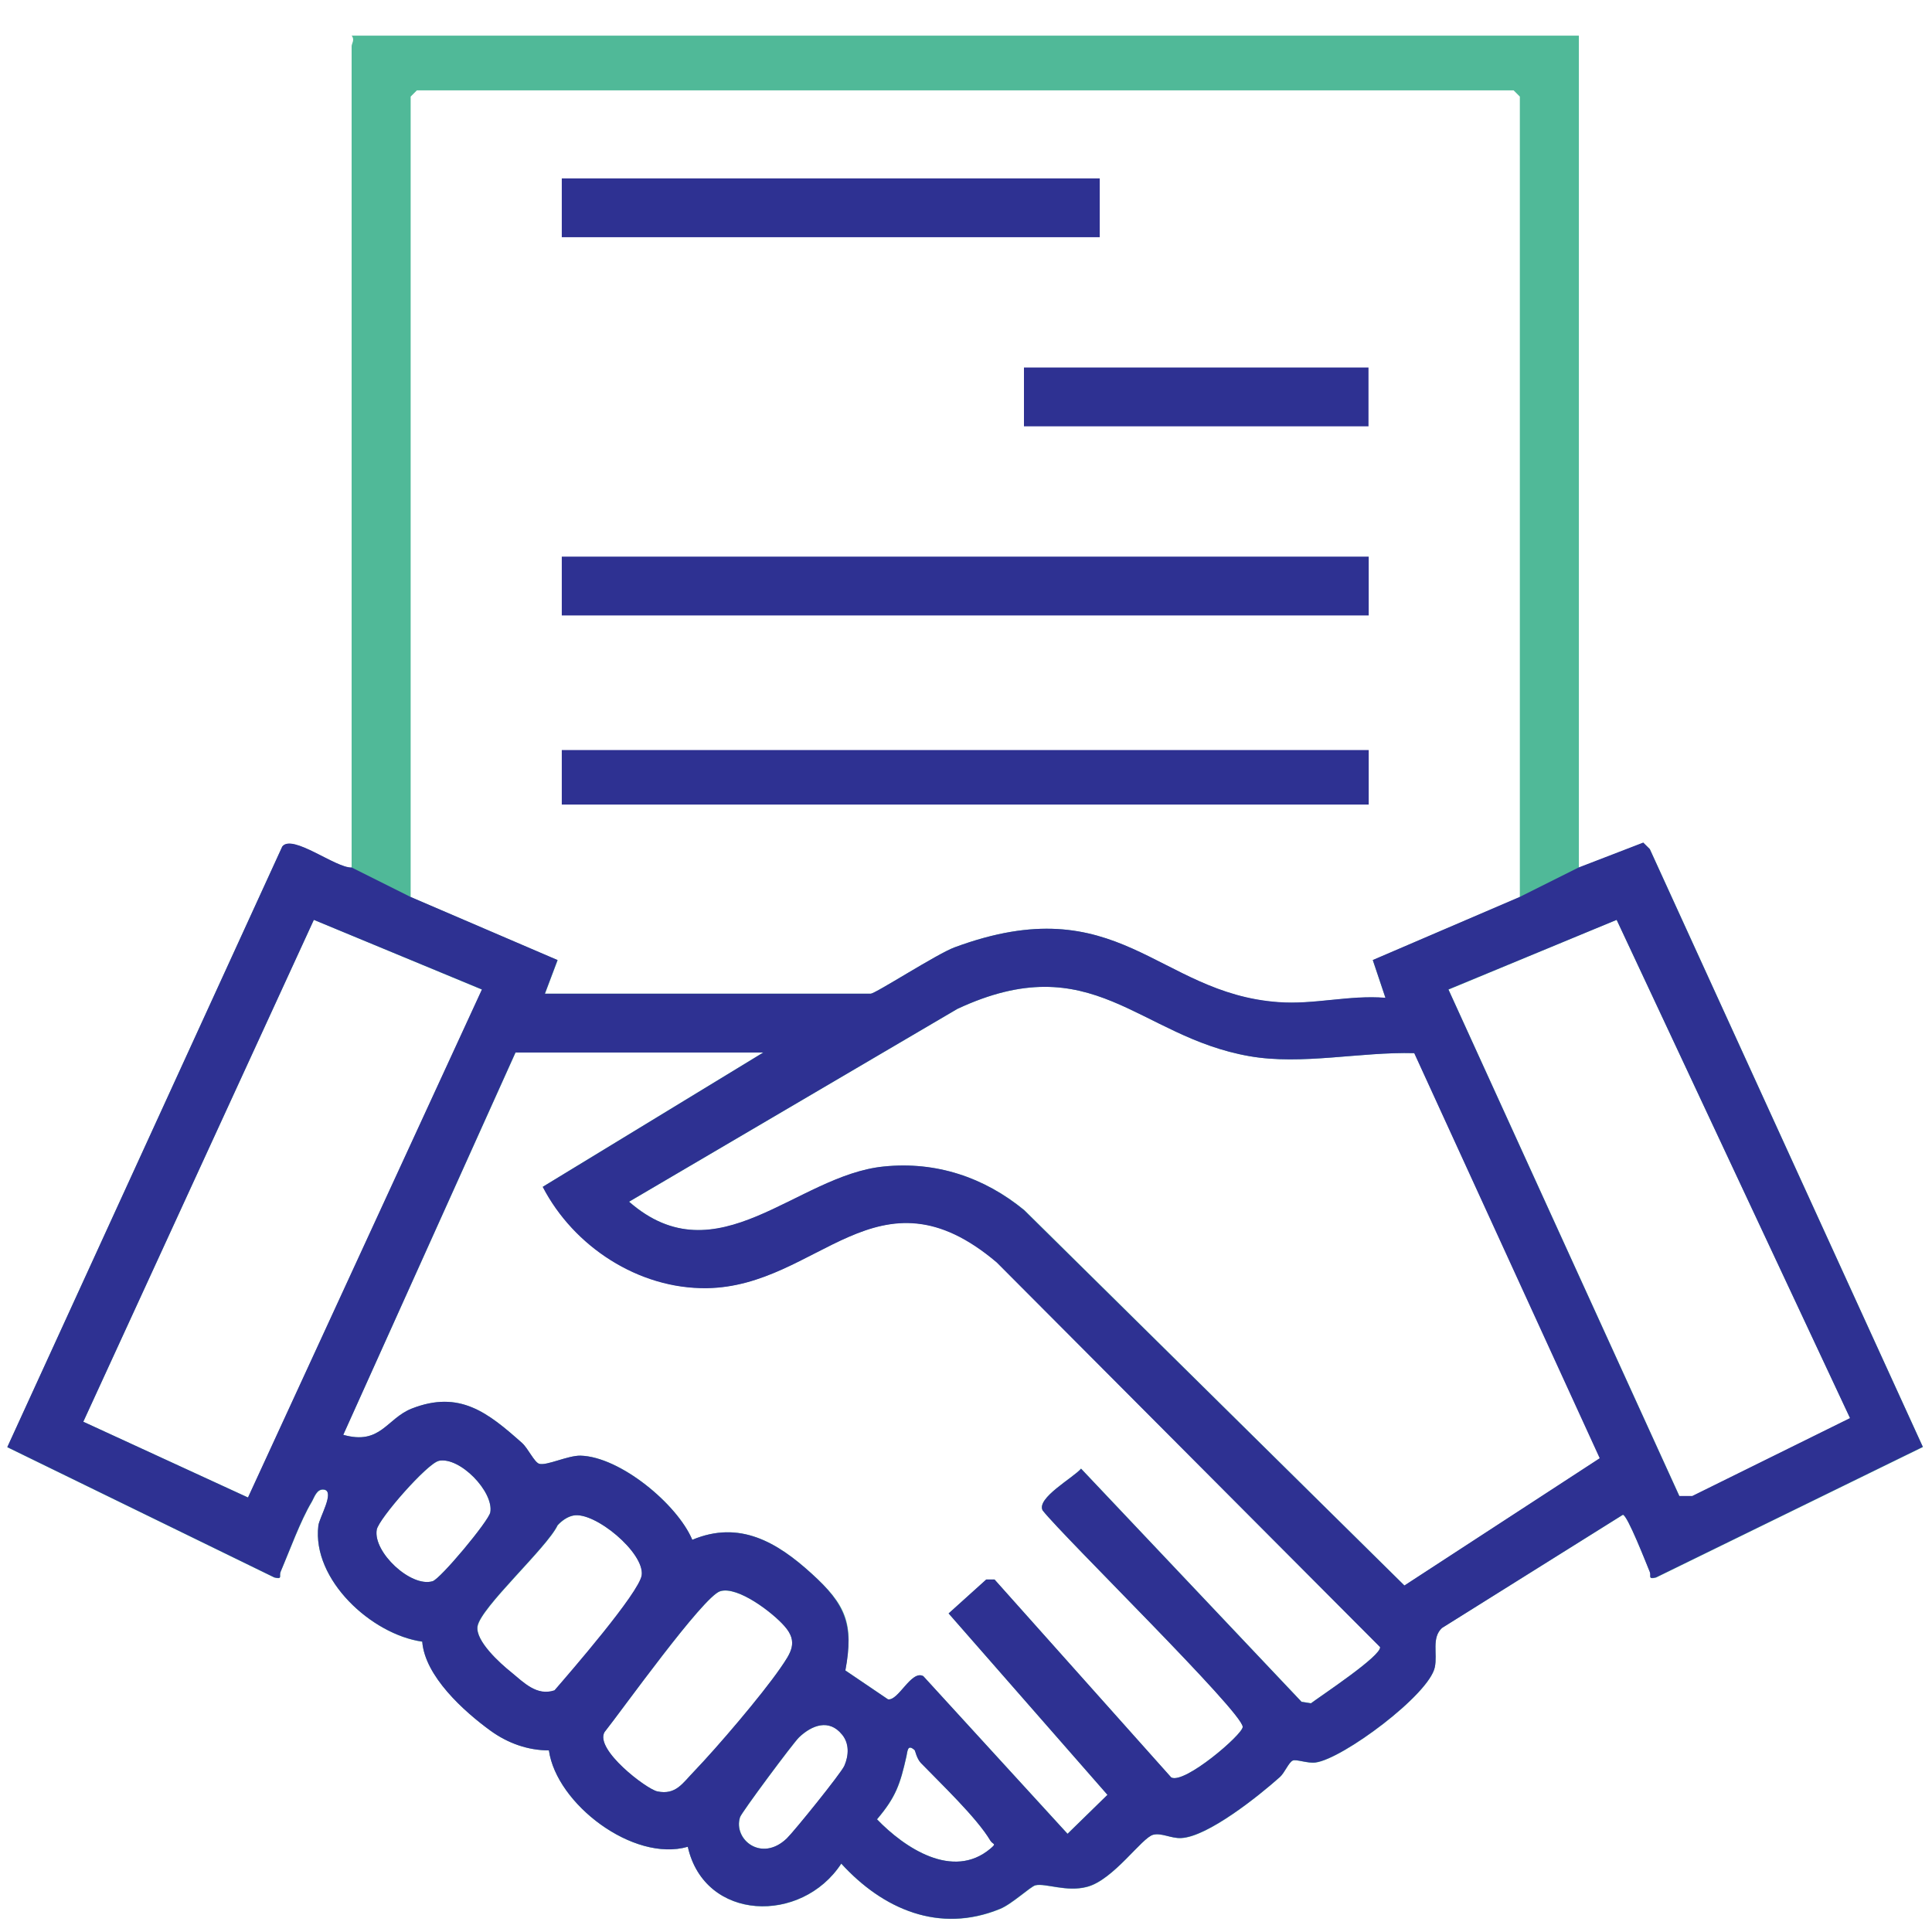 <svg xmlns="http://www.w3.org/2000/svg" id="Layer_1" data-name="Layer 1" viewBox="0 0 90 90"><defs><style>      .cls-1 {        fill: #2e3192;      }      .cls-2 {        fill: #50b998;      }    </style></defs><path class="cls-2" d="M73.55,1.66v38.76l3-1.16.31.3,12.72,27.85-12.43,6.08c-.4.1-.21-.07-.29-.26-.17-.39-1.05-2.66-1.26-2.66l-8.43,5.27c-.49.47-.2,1.19-.33,1.83-.26,1.28-4.3,4.28-5.56,4.44-.36.05-.9-.17-1.06-.09-.19.09-.37.56-.59.76-.96.86-3.37,2.8-4.61,2.85-.47.02-.91-.26-1.3-.16-.52.13-1.84,2.1-3.07,2.43-.96.26-1.94-.18-2.41-.07-.22.05-1.1.88-1.65,1.1-2.83,1.16-5.46.01-7.4-2.11-1.85,2.83-6.36,2.7-7.15-.79-2.54.74-6.12-2-6.47-4.49-.98,0-1.92-.34-2.71-.91-1.25-.91-3.06-2.55-3.19-4.15-2.36-.34-5.14-2.89-4.84-5.4.04-.37.78-1.59.28-1.68-.35-.06-.46.36-.59.58-.52.87-1.03,2.28-1.45,3.25-.08.18.11.36-.29.26L.34,67.42l12.81-27.98c.47-.6,2.49,1.01,3.23.98V2.15c0-.12.16-.3,0-.49h57.16ZM70.8,41.79V4.5l-.29-.29H19.42l-.29.29v37.29l6.85,2.94-.59,1.56h15.17c.22,0,3.1-1.86,3.91-2.16,7.65-2.83,9.43,2.15,15.07,2.56,1.68.12,3.32-.34,5-.2l-.59-1.76,6.85-2.94ZM22.45,46.1l-7.83-3.25-10.74,23.38,7.68,3.53,10.9-23.67ZM67.48,46.1l10.76,23.6h.6s7.35-3.63,7.35-3.63l-10.88-23.22-7.83,3.25ZM65.88,49.06c-2.51-.07-5.23.57-7.68.14-5.2-.91-7.29-5.15-13.6-2.2l-15.29,8.98c4.11,3.6,7.8-1.23,11.87-1.64,2.43-.24,4.67.5,6.54,2.03l17.71,17.49,9.11-5.93-8.65-18.87ZM35.57,49.03h-11.55l-8.03,17.81c1.74.49,2.01-.75,3.19-1.22,2.23-.88,3.56.19,5.14,1.6.28.25.57.9.8.97.34.1,1.33-.39,1.92-.38,1.84.04,4.51,2.25,5.21,3.92,2.2-.93,3.95.11,5.56,1.57s1.98,2.33,1.57,4.51l1.99,1.35c.48.09,1.08-1.38,1.64-1.08l6.72,7.34,1.86-1.81-7.4-8.45,1.76-1.58h.38s8.23,9.22,8.23,9.22c.61.33,3.33-2,3.33-2.36,0-.69-8.32-8.81-9.32-10.08-.3-.58,1.43-1.52,1.79-1.95l10.27,10.86.44.07c.5-.37,3.28-2.2,3.22-2.62l-17.85-17.92c-5.56-4.71-8.3,1.13-13.51,1.2-3.18.04-6.2-1.94-7.64-4.72l10.28-6.26ZM20.44,68.06c-.53.11-2.8,2.69-2.89,3.2-.18,1.04,1.59,2.7,2.6,2.4.36-.1,2.62-2.81,2.69-3.21.17-.96-1.43-2.61-2.4-2.4ZM26.71,70.6c-.28.06-.54.25-.73.46-.5,1.05-3.59,3.83-3.73,4.71-.1.68,1.05,1.72,1.57,2.14.58.47,1.19,1.12,2.02.84.71-.82,3.94-4.55,4.06-5.36.15-1.05-2.2-2.99-3.18-2.79ZM33.55,74.13c-.79.24-4.6,5.57-5.39,6.56-.46.82,1.95,2.65,2.46,2.76.87.18,1.18-.38,1.72-.94,1.09-1.13,3.14-3.53,4.01-4.8.48-.7.86-1.21.2-1.96-.54-.62-2.18-1.87-3-1.62ZM39.23,80.8c-.6-.74-1.4-.44-2,.13-.28.27-2.68,3.5-2.75,3.72-.33,1.04,1.01,2.12,2.18.99.35-.34,2.54-3.05,2.68-3.39.2-.47.24-1.04-.11-1.46ZM42.61,81.53c-.34-.3-.33.05-.38.29-.29,1.29-.49,1.9-1.37,2.93,1.27,1.32,3.53,2.84,5.28,1.37.32-.27.13-.17,0-.38-.64-1.06-2.33-2.67-3.24-3.62-.2-.21-.26-.57-.29-.59Z"></path><path class="cls-1" d="M70.8,41.78l-6.85,2.94.59,1.76c-1.68-.14-3.33.33-5,.2-5.64-.41-7.42-5.38-15.07-2.55-.82.3-3.69,2.16-3.91,2.16h-15.18l.59-1.57-6.85-2.94h0l-2.74-1.37h0c-.74.03-2.76-1.58-3.23-.98L.34,67.41l12.44,6.07c.4.1.21-.07.29-.26.41-.97.92-2.38,1.44-3.25.13-.22.24-.64.59-.58.51.09-.23,1.31-.27,1.68-.3,2.52,2.48,5.07,4.84,5.4.12,1.61,1.93,3.25,3.19,4.16.79.57,1.72.91,2.71.91.35,2.49,3.93,5.22,6.47,4.49.78,3.48,5.3,3.61,7.15.78,1.94,2.13,4.56,3.27,7.39,2.11.55-.22,1.43-1.05,1.65-1.1.47-.11,1.46.33,2.41.07,1.23-.32,2.55-2.29,3.08-2.42.38-.1.83.17,1.29.15,1.24-.05,3.65-1.98,4.61-2.84.23-.21.41-.68.6-.77.16-.07.7.14,1.06.09,1.26-.16,5.3-3.16,5.56-4.44.13-.63-.16-1.36.33-1.82l8.43-5.28c.21.01,1.09,2.27,1.25,2.66.08.19-.11.36.29.26l12.43-6.08-12.72-27.85-.3-.3-3.01,1.16M11.55,69.76l-7.67-3.53,10.74-23.38,7.83,3.24-10.9,23.67ZM20.15,73.66c-1.01.3-2.78-1.36-2.6-2.4.09-.51,2.36-3.1,2.89-3.21.98-.2,2.57,1.44,2.4,2.4-.07.4-2.33,3.11-2.69,3.21ZM25.83,78.74c-.82.28-1.43-.36-2.01-.84-.53-.42-1.68-1.46-1.58-2.14.14-.88,3.23-3.66,3.73-4.71.19-.21.46-.4.73-.45.99-.21,3.33,1.73,3.19,2.78-.12.82-3.35,4.54-4.06,5.36ZM32.34,82.51c-.54.55-.85,1.12-1.72.94-.51-.11-2.92-1.95-2.46-2.76.79-.99,4.6-6.33,5.39-6.57.82-.25,2.45,1.01,2.99,1.63.67.75.29,1.26-.19,1.96-.88,1.27-2.92,3.66-4.01,4.8ZM39.33,82.26c-.15.34-2.33,3.04-2.68,3.38-1.18,1.13-2.51.05-2.18-.99.07-.22,2.47-3.45,2.75-3.72.6-.57,1.4-.87,2-.13.35.42.32.98.11,1.46ZM46.13,86.12c-1.75,1.47-4.01-.05-5.28-1.37.88-1.04,1.08-1.64,1.37-2.93.06-.25.05-.6.39-.29.02.02.09.38.28.59.92.95,2.61,2.55,3.24,3.62.13.21.32.11,0,.38ZM61.07,79.35l-.44-.07-10.27-10.86c-.36.42-2.09,1.37-1.79,1.94,1,1.27,9.32,9.4,9.32,10.09,0,.35-2.72,2.68-3.33,2.35l-8.23-9.22h-.39s-1.75,1.58-1.75,1.58l7.4,8.45-1.86,1.82-6.72-7.35c-.56-.3-1.16,1.17-1.65,1.08l-1.98-1.34c.41-2.18-.04-3.12-1.57-4.51-1.61-1.47-3.36-2.5-5.56-1.58-.7-1.66-3.37-3.87-5.21-3.92-.59-.01-1.58.48-1.92.38-.23-.07-.52-.72-.8-.97-1.59-1.41-2.91-2.48-5.15-1.6-1.17.47-1.44,1.71-3.18,1.22l8.02-17.81h11.55l-10.28,6.26c1.44,2.78,4.46,4.76,7.64,4.72,5.21-.07,7.95-5.91,13.51-1.2l17.86,17.92c.06.41-2.72,2.24-3.22,2.62ZM65.42,73.86l-17.72-17.49c-1.86-1.53-4.1-2.28-6.53-2.03-4.07.4-7.76,5.23-11.87,1.64l15.29-8.98c6.32-2.95,8.41,1.29,13.61,2.2,2.45.43,5.17-.21,7.68-.14l8.64,18.87-9.1,5.93ZM78.23,69.7l-10.76-23.61,7.84-3.24,10.87,23.21-7.35,3.63h-.6Z"></path><rect class="cls-1" x="26.17" y="25.93" width="37.59" height="2.74"></rect><rect class="cls-1" x="26.17" y="34.94" width="37.59" height="2.54"></rect><rect class="cls-1" x="26.17" y="8.31" width="25.06" height="2.74"></rect><rect class="cls-1" x="47.7" y="17.12" width="16.05" height="2.74"></rect></svg>